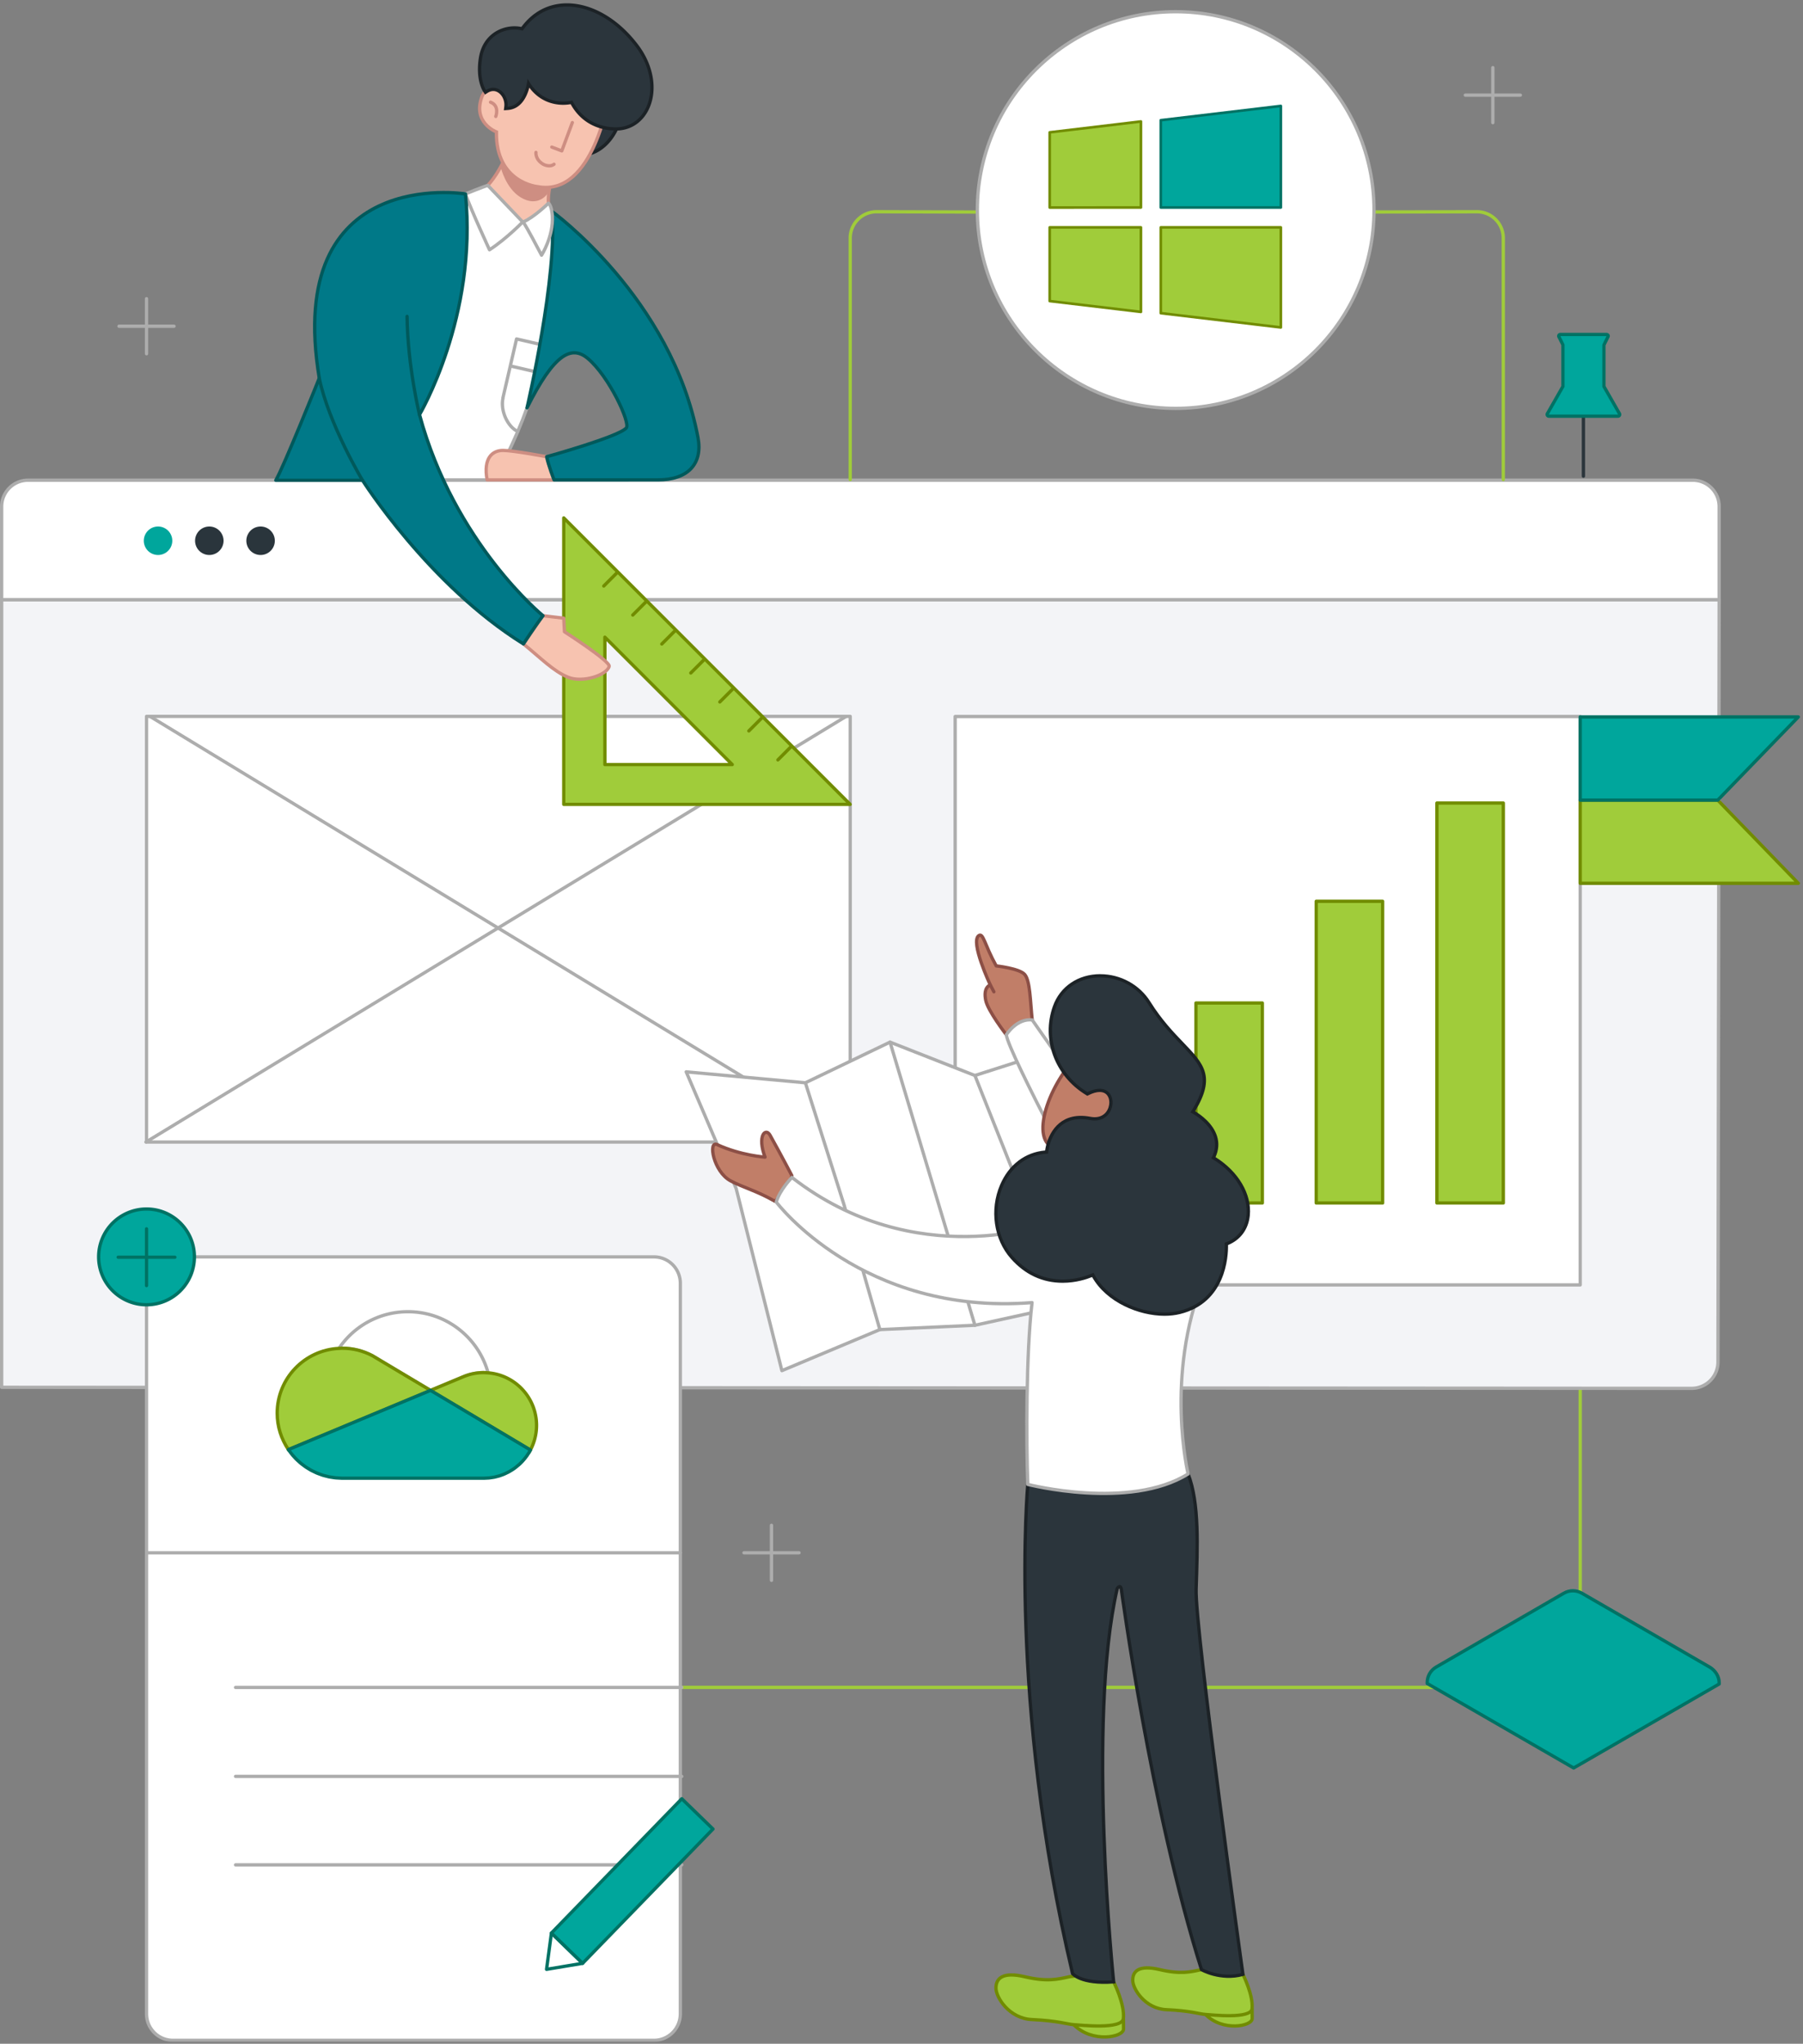<?xml version="1.0" encoding="UTF-8"?> <svg xmlns="http://www.w3.org/2000/svg" xmlns:xlink="http://www.w3.org/1999/xlink" xmlns:v="https://vecta.io/nano" width="547" height="620"><rect width="100%" height="100%" fill="#808080" stroke="none"/><style><![CDATA[.B{stroke-linejoin:round}.C{mask:url(#e)}.D{fill:#fff}.E{stroke:#adadad}.F{fill:#a0cc3a}.G{stroke:#718c00}.H{mask:url(#d)}.I{stroke-linecap:round}.J{fill:#00a69c}.K{stroke:#007264}.L{stroke:#ce8e82}.M{fill:#f7c3b0}.N{fill:#2b353c}.O{fill:#007988}.P{stroke:#00595b}.Q{stroke:#8c4f46}.R{stroke-width:.8}.S{fill:#1c2226}.T{fill:#c17e68}]]></style><defs><path id="A" d="M0 619h546.07V.537H0z"></path><path id="B" d="M.5 181.47V420.4l512.7.315a8 8 0 0 0 8.005-7.987l.368-231.258H.5z"></path><path id="C" d="M52.27 163.582a4.32 4.32 0 1 1-8.641 0 4.32 4.32 0 1 1 8.641 0"></path><path id="D" d="M289.778 389.337h189.635V216.904H289.778z"></path><path id="E" d="M435.933 364.483h20.145V243.148h-20.145z"></path><path id="F" d="M473.373 101.01a.47.47 0 0 0-.427.259.47.47 0 0 0 .033.498c.015.02 1.18 2.32 1.18 2.41v12.602l-4.702 8.233c-.137.234-.046.442-.002.52s.18.26.452.26h20.952a.51.51 0 0 0 .451-.26c.045-.08.135-.287 0-.52l-4.704-8.233v-12.543c0-.088 1.2-2.452 1.204-2.472.148-.215.07-.42.03-.496a.47.47 0 0 0-.426-.257h-14.04z"></path><path id="G" d="M183.512 192.838l38.64 38.64h-38.64v-38.64zm-12.478-36.188v86.91h86.9l-86.9-86.91z"></path><path id="H" d="M167.57 65s5.104 41.447-17.922 80.125h-17.975l-18.644-23.308 28.172-63.44L167.57 65z"></path><path id="I" d="M164.72 186.32l6.314.75.21 4.118s13.978 8.966 13.567 10.496c-.726 2.7-8.055 5.067-12.428 3.315-4.456-1.786-8.5-6.002-13.594-10.117l5.93-8.562z"></path><path id="J" d="M127.265 125.336s-3.597-14.727-3.765-29.817"></path><path id="K" d="M109.963 145.24s-10.247-17.117-13.103-30.976"></path><path id="L" d="M223.344 360.106l-15.164-35.41 36.16 3.32 25.68-12.332 25.753 10.122 22.273-7.143 15.16 74.68-37.434 8.234-28.842 1.315-29.714 12.456z"></path><path id="M" d="M244.34 328.015l11.737 37.046 10.855 37.83"></path><path id="N" d="M165.814 596.967l10.945-1.826-9.467-9.187z"></path><path id="O" d="M206.84 545.213l-39.547 40.74 9.468 9.187 39.548-40.74z"></path><path id="P" d="M479.413 242.267V267.5h66.158l-24.43-25.232z"></path><path id="Q" d="M521.14 242.267l24.43-25.233h-66.16v25.233z"></path><path id="R" d="M346.138 62.487V36.385l-27.678 3.3v22.812z"></path><path id="S" d="M352.162 62.487h36.424V31.675l-36.424 4.33z"></path><path id="T" d="M346.138 68.51H318.46v22.36l27.678 3.29z"></path><path id="U" d="M352.162 68.51v26.03l36.424 4.33V68.51z"></path><path id="V" d="M130.617 421.333l-17.66-10.536c-2.735-1.438-5.844-2.26-9.15-2.26-.328 0-.648.033-.972.05-10.433.51-18.74 9.106-18.74 19.665 0 4.097 1.267 7.89 3.406 11.042l43.117-17.96z"></path><path id="W" d="M147.454 431.378l-16.837-10.045L87.485 439.3l.18.247.725.97.397.486.972 1.07.388.374.85.774.41.348 1.192.892.45.3 1.165.708.35.192 1.326.64.446.19 1.502.55.353.104 1.407.36.347.077 1.67.256.403.038 1.778.1h42.986l1.432-.073.418-.044 1.127-.172.31-.055 1.288-.33.463-.15.86-.315.473-.2 1.096-.528.523-.3.61-.37.564-.375.53-.396.947-.783.364-.33.58-.58.263-.29c.378-.418.735-.854 1.067-1.31l.118-.157.51-.766.158-.26.443-.774-13.47-8.037z"></path><path id="X" d="M521.572 510.4v-.394c-.014-1.94-1.212-3.76-2.893-4.73l-38.76-22.41c-1.697-.98-3.786-.98-5.482 0l-38.716 22.386c-1.704.985-2.748 2.81-2.734 4.778v.213l44.43 25.638 44.154-25.48z"></path><path id="Y" d="M489.946 536.04h18.84c3.023 0 5.474-2.45 5.474-5.475v-10.8h-24.313v16.274z"></path><path id="Z" d="M489.946 519.766h24.313V496.62h-24.313z"></path><path id="a" d="M489.946 496.62h24.313v-23.146h-24.313z"></path><path id="b" d="M439.396 519.766v10.8c0 3.023 2.45 5.474 5.475 5.474h18.838v-16.274h-24.313z"></path><path id="c" d="M432.988 510.25l-.022 45.642c0 3.023 2.45 5.474 5.475 5.474h77.656c1.287 0 2.454-.462 3.388-1.204l-86.497-49.912z"></path></defs><g fill="none" fill-rule="evenodd"><path stroke="#a0cc3a" d="M124.3 511.9h355.114V358.59H124.3z" class="B"></path><g transform="translate(0 .463)"><use xlink:href="#B" fill="#f3f4f7"></use><use xlink:href="#B" class="B E"></use><path d="M.5 153.223v28.25h521.07v-28.25a8 8 0 0 0-8-8H8.5a8 8 0 0 0-8 8" class="D"></path><path d="M.5 153.223v28.25h521.07v-28.25a8 8 0 0 0-8-8H8.5a8 8 0 0 0-8 8z" class="B E"></path><use xlink:href="#C" class="J"></use><g fill="#2a353c"><use xlink:href="#C" x="15.554"></use><use xlink:href="#C" x="31.108"></use></g><mask id="d" class="D"><use xlink:href="#A"></use></mask><path d="M44.455 346h213.488V216.863H44.455z" class="D H"></path><g class="B E H"><path d="M44.455 346h213.488V216.863H44.455z"></path><g class="I"><path d="M45.61 216.932L257.943 346"></path><path d="M256.598 216.932L44.266 346"></path></g></g><use xlink:href="#D" class="D H"></use><use xlink:href="#D" class="B E H"></use><use xlink:href="#E" class="F H"></use><use xlink:href="#E" class="B G H"></use><path d="M399.32 364.483h20.145v-91.527H399.32z" class="F H"></path><path d="M399.32 364.483h20.145v-91.527H399.32z" class="B G H"></path><path d="M362.83 364.483h20.145v-60.668H362.83z" class="F H"></path><g class="B H"><path d="M362.83 364.483h20.145v-60.668H362.83z" class="G"></path><path d="M365.397 63.968l82.66-.195a8 8 0 0 1 8.019 8l.001 73.23M333.25 63.968l-67.283-.2a8 8 0 0 0-8.024 7.999v73.228" stroke="#a0cc3a" class="I"></path></g><path d="M44.455 610.5V380.834H198.4a8 8 0 0 1 8 8V610.5a8 8 0 0 1-8 8H52.455a8 8 0 0 1-8-8" class="D H"></path><g class="B E H"><path d="M44.455 610.5V380.834H198.4a8 8 0 0 1 8 8V610.5a8 8 0 0 1-8 8H52.455a8 8 0 0 1-8-8z"></path><g class="I"><path d="M206.84 511.447H71.46m135.38 26.986H71.46"></path><path d="M206.84 565.272H71.46m-27.005-94.668H206.4"></path></g></g></g><path stroke="#2b353c" d="M480.383 126.256v18.194" class="B I"></path><g transform="translate(0 .463)"><use xlink:href="#F" class="J"></use><use xlink:href="#F" class="B K"></use><path d="M58.98 380.834a14.53 14.53 0 0 1-14.525 14.526 14.53 14.53 0 0 1-14.527-14.526 14.53 14.53 0 0 1 14.527-14.525c8.022 0 14.525 6.503 14.525 14.525" class="J"></path><path d="M58.98 380.834a14.53 14.53 0 0 1-14.525 14.526 14.53 14.53 0 0 1-14.527-14.526 14.53 14.53 0 0 1 14.527-14.525c8.022 0 14.525 6.503 14.525 14.525z" class="B K"></path><path d="M35.852 380.935h17.204" class="J"></path><path d="M35.852 380.935h17.204" class="B I K"></path><path d="M44.455 372.332v17.204" class="J"></path><path d="M44.455 372.332v17.204" class="B I K"></path><use xlink:href="#G" class="F"></use><g class="B G"><use xlink:href="#G"></use><path d="M187.286 173.2l-4.112 4.117M196.087 182l-4.112 4.117m12.913 4.673l-4.112 4.117m12.912 4.673l-4.112 4.117m12.914 4.673l-4.112 4.117m12.922 4.673l-4.112 4.117m12.912 4.673l-4.1 4.117" class="I"></path></g><use xlink:href="#H" class="D"></use><use xlink:href="#H" class="B E"></use><path d="M147.784 55.987c5.267-5.47 8.634-16.447 8.634-16.447 8.614 2.11 12.97 8.518 12.97 8.518-1.3 3.617-3.32 8.616-2.993 13.123 0 0-3.434 7.46-9.817 5.278-6.813-2.33-8.794-10.472-8.794-10.472" class="M"></path><path d="M147.784 55.987c5.267-5.47 8.634-16.447 8.634-16.447 8.614 2.11 12.97 8.518 12.97 8.518-1.3 3.617-3.32 8.616-2.993 13.123 0 0-3.434 7.46-9.817 5.278-6.813-2.33-8.794-10.472-8.794-10.472z" class="L"></path><path d="M151.987 50.518c3.964-9.503 18.702-2.153 14.064 7.85 0 0-2.876 4.298-8.2.975-4.376-2.73-5.864-8.826-5.864-8.826" fill="#ce8e82"></path><path d="M178.415 46.27a.5.5 0 0 1-.463-.687l8.96-22.092a.5.5 0 0 1 .463-.313.47.47 0 0 1 .053.003.5.5 0 0 1 .439.41c.06.334 1.427 8.218.528 11.417-2.8 10.016-9.614 11.2-9.902 11.256-.026.004-.053.006-.08.006" class="N"></path><path d="M187.375 22.68a1 1 0 0 0-.926.624l-8.96 22.092a1 1 0 0 0 .926 1.376 1.04 1.04 0 0 0 .158-.013c.3-.048 7.41-1.293 10.305-11.613.93-3.308-.458-11.3-.518-11.64a1 1 0 0 0-.879-.82c-.036-.004-.07-.006-.106-.006m.001 1s1.417 8.068.54 11.195c-2.756 9.823-9.5 10.897-9.5 10.897l8.96-22.092" class="S"></path><path d="M184.75 28.685s-4.63 30.7-21.618 27.477c0 0-12.773-1.13-12.522-16.604 0 0-7.555-2.84-4.27-11.016 0 0 23.08-38.52 38.41.143" class="M"></path><path d="M184.75 28.685s-4.63 30.7-21.618 27.477c0 0-12.773-1.13-12.522-16.604 0 0-7.555-2.84-4.27-11.016 0 0 23.08-38.52 38.41.143z" class="L"></path><path d="M186.764 38.65c-2.768 0-9.544-.795-13.378-8.067-.5.103-1.394.252-2.543.252-2.59 0-7.226-.807-10.493-5.936-.468 2.47-1.934 7.19-6.33 7.514l-.602.044.07-.6c.16-1.388-.32-2.898-1.252-3.942-.724-.812-1.64-1.26-2.58-1.26-.65 0-1.307.21-1.953.62l-.405.26-.274-.397c-.096-.138-2.338-3.47-1.227-10.15 1.032-6.206 5.907-8.984 10.28-8.984.792 0 1.565.088 2.3.265 3.426-4.733 8.136-7.232 13.644-7.232 7.494 0 15.467 4.688 21.325 12.543 4.366 5.85 5.627 12.898 3.29 18.4-1.58 3.718-4.633 6.12-8.373 6.594a11.11 11.11 0 0 1-1.501.086" class="N"></path><path d="M172.02.537c-5.57 0-10.348 2.478-13.854 7.173a10.5 10.5 0 0 0-2.09-.206c-4.585 0-9.695 2.907-10.775 9.402-1.143 6.876 1.208 10.372 1.31 10.518l.55.792.81-.518c.564-.36 1.13-.54 1.683-.54.796 0 1.58.387 2.207 1.09.84.94 1.27 2.302 1.13 3.552l-.138 1.2 1.204-.088c4.106-.3 5.823-4.098 6.527-6.79 3.334 4.477 7.734 5.213 10.26 5.213.943 0 1.732-.098 2.277-.193 3.988 7.21 10.827 8.008 13.644 8.008.957 0 1.56-.09 1.586-.092 3.898-.493 7.095-3.005 8.747-6.89 2.405-5.655 1.122-12.893-3.35-18.886C187.794 5.3 179.672.537 172.02.537m0 1c7.232 0 15.108 4.546 20.925 12.342 7.895 10.583 4.244 23.054-4.744 24.19 0 0-.544.082-1.438.082-2.897 0-9.472-.858-13.113-8.145 0 0-1.134.33-2.808.33-2.995 0-7.72-1.055-10.787-6.944 0 0-.59 8.122-6.073 8.522.323-2.826-1.702-5.756-4.33-5.756-.708 0-1.46.213-2.22.697 0 0-2.235-3.228-1.144-9.784.993-5.97 5.636-8.566 9.788-8.566.87 0 1.72.114 2.508.335 3.515-5.022 8.314-7.302 13.436-7.302" class="S"></path><path d="M148.812 30.535c2.862 1.084 1.6 4.328 1.6 4.328m23.228 1.855l-3.2 8.595-3.032-1.158" class="B I L"></path><path d="M148.004 55.784l10.582 11.09s-4.863 5.042-10.078 8.443c0 0-5.627-12.163-7.308-16.95 0 0 5.712-2.313 6.804-2.584" class="D"></path><g class="B"><path d="M148.004 55.784l10.582 11.09s-4.863 5.042-10.078 8.443c0 0-5.627-12.163-7.308-16.95 0 0 5.712-2.313 6.804-2.584z" class="E"></path><path d="M162.602 45.77s-.302 2.115 2.167 3.573c.658.39 2.252.885 3.317.027" class="I L"></path></g><use xlink:href="#I" class="M"></use><g class="B"><use xlink:href="#I" class="L"></use><path d="M166.403 104.587l.306.07-9.994-2.3-4.148 17.944.037.008c-.88 3.776 1.426 8.756 4.483 10.128m-1.96-19.815l8.9 2.06" class="E I"></path></g><path d="M141.2 58.368s-55.09-8.945-44.34 55.897c0 0-10.92 27.197-13.187 30.976h26.3S130.037 177 158.8 194.88c0 0 3.438-5.286 5.93-8.562 0 0-26.873-21.928-37.456-60.983 0 0 17.663-29.734 13.936-66.968" class="O"></path><path d="M141.2 58.368s-55.09-8.945-44.34 55.897c0 0-10.92 27.197-13.187 30.976h26.3S130.037 177 158.8 194.88c0 0 3.438-5.286 5.93-8.562 0 0-26.873-21.928-37.456-60.983 0 0 17.663-29.734 13.936-66.968z" class="B P"></path><use xlink:href="#J" class="O"></use><use xlink:href="#J" class="B I P"></use><use xlink:href="#K" class="O"></use><use xlink:href="#K" class="B I P"></use><path d="M165.85 138.1s-10.112-1.92-13.263-1.92-6.047 2.268-4.803 8.944h20.302s-1.713-4.505-2.236-7.025" class="M"></path><path d="M165.85 138.1s-10.112-1.92-13.263-1.92-6.047 2.268-4.803 8.944h20.302s-1.713-4.505-2.236-7.025z" class="B L"></path><path d="M167.407 63.624s36.397 26.256 44.355 68.68c1.513 8.062-3.2 12.808-12.093 12.81l-31.578.003s-1.704-4.38-2.238-7.025c0 0 21.888-6.08 24.156-8.725 1.324-1.546-5.257-15.706-11.677-21.08-5.004-4.19-10.28-1.343-18.445 14.976 0 0 9.5-40.677 7.52-59.638" class="O"></path><path d="M167.407 63.624s36.397 26.256 44.355 68.68c1.513 8.062-3.2 12.808-12.093 12.81l-31.578.003s-1.704-4.38-2.238-7.025c0 0 21.888-6.08 24.156-8.725 1.324-1.546-5.257-15.706-11.677-21.08-5.004-4.19-10.28-1.343-18.445 14.976 0 0 9.5-40.677 7.52-59.638z" class="B P"></path><path d="M166.39 61.183s-4.295 4.248-7.677 5.694c1.34 1.92 4.347 7.785 5.588 10.08 0 0 3.676-5.737 3.264-11.965 0 0-.16-3.1-1.175-3.8" class="D"></path><path d="M166.39 61.183s-4.295 4.248-7.677 5.694c1.34 1.92 4.347 7.785 5.588 10.08 0 0 3.676-5.737 3.264-11.965 0 0-.16-3.1-1.175-3.8z" class="B E"></path><use xlink:href="#L" class="D"></use><use xlink:href="#L" class="B E"></use><use xlink:href="#M" class="D"></use><use xlink:href="#M" class="B E I"></use><path d="M270.02 315.683l25.753 85.894" class="D"></path><path d="M270.02 315.683l25.753 85.894" class="B E I"></path><path d="M295.774 325.805l19.082 48.053" class="D"></path><path d="M295.774 325.805l19.082 48.053" class="B E I"></path><path d="M305.307 313.45s-5.648-7.282-6.263-10.49c-.28-1.468-.493-3.716 1.37-4.666 0 0-6.154-13.096-3.464-14.93 1.385-.945 1.714 2.774 5.29 9.196 0 0 6.983.745 8.63 2.583s1.696 8.1 2.28 13.795c0 0-3.66 4.59-7.844 4.512" class="T"></path><path d="M305.307 313.45s-5.648-7.282-6.263-10.49c-.28-1.468-.493-3.716 1.37-4.666 0 0-6.154-13.096-3.464-14.93 1.385-.945 1.714 2.774 5.29 9.196 0 0 6.983.745 8.63 2.583s1.696 8.1 2.28 13.795c0 0-3.66 4.59-7.844 4.512z" class="B Q"></path><path d="M333.108 369.515s-27.33-50.862-27.8-56.064c0 0 3.11-5.015 7.844-4.512l32.86 46.993s-7.26 15.256-12.904 13.583" class="D"></path><path d="M333.108 369.515s-27.33-50.862-27.8-56.064c0 0 3.11-5.015 7.844-4.512l32.86 46.993s-7.26 15.256-12.904 13.583z" class="B E"></path><path d="M240.24 356.18s-2.833-5.462-6.606-12.24c-1.383-2.486-3.986.203-1.53 6.624 0 0-7.213-.436-14.552-3.8-2.782-1.278-1.15 8.19 4.08 10.995 3.665 1.968 7.853 2.993 13.43 6.18 0 0 4.317-2.898 5.18-7.75" class="T"></path><path d="M240.24 356.18s-2.833-5.462-6.606-12.24c-1.383-2.486-3.986.203-1.53 6.624 0 0-7.213-.436-14.552-3.8-2.782-1.278-1.15 8.19 4.08 10.995 3.665 1.968 7.853 2.993 13.43 6.18 0 0 4.317-2.898 5.18-7.75z" class="B Q"></path><path d="M340.816 611.898s.047.396.047 3.172c0 2.51-9.562 4.36-15.11-1.32 0 0 10.885-1.844 15.064-1.85" class="F"></path><path d="M340.816 611.898s.047.396.047 3.172c0 2.51-9.562 4.36-15.11-1.32 0 0 10.885-1.844 15.064-1.85z" class="B G"></path><path d="M337.862 600.766s3.424 6.77 2.954 11.132c-.367 3.408-13.082 1.97-15.064 1.85s-4.698-1.19-12.707-1.55c-6.796-.306-10.886-6.644-10.886-9.55s1.982-5.023 8.723-3.437 9.99.793 13.547 0c0 0 10.085-1.617 13.433 1.555" class="F"></path><path d="M337.862 600.766s3.424 6.77 2.954 11.132c-.367 3.408-13.082 1.97-15.064 1.85s-4.698-1.19-12.707-1.55c-6.796-.306-10.886-6.644-10.886-9.55s1.982-5.023 8.723-3.437 9.99.793 13.547 0c0 0 10.085-1.617 13.433 1.555z" class="B G"></path><path d="M379.848 608.92s.044.37.044 2.97c0 2.35-8.954 4.084-14.15-1.238 0 0 10.194-1.726 14.107-1.732" class="F"></path><path d="M379.848 608.92s.044.37.044 2.97c0 2.35-8.954 4.084-14.15-1.238 0 0 10.194-1.726 14.107-1.732z" class="B G"></path><path d="M377.08 598.495s3.206 6.34 2.767 10.425c-.344 3.19-12.25 1.846-14.108 1.732s-4.397-1.114-11.898-1.45c-6.365-.286-10.194-6.222-10.194-8.944s1.857-4.702 8.167-3.217 9.357.742 12.688 0c0 0 9.443-1.515 12.578 1.455" class="F"></path><path d="M377.08 598.495s3.206 6.34 2.767 10.425c-.344 3.19-12.25 1.846-14.108 1.732s-4.397-1.114-11.898-1.45c-6.365-.286-10.194-6.222-10.194-8.944s1.857-4.702 8.167-3.217 9.357.742 12.688 0c0 0 9.443-1.515 12.578 1.455z" class="B G"></path><path d="M311.817 449.857s-6.047 65.85 13.577 148.387c0 0 2.55 3.274 12.468 2.522 0 0-8.187-79.137 1.084-119.33 0 0 .84-1.344 1.22.042 0 0 8.944 66.816 24.338 115.562 0 0 5.782 3.327 12.578 1.455 0 0-14.59-104.89-14.197-116.89.423-12.972 1.008-26.037-2.437-34.93 0 0-28.487-3.652-48.63 3.182" class="N"></path><path d="M311.817 449.857s-6.047 65.85 13.577 148.387c0 0 2.55 3.274 12.468 2.522 0 0-8.187-79.137 1.084-119.33 0 0 .84-1.344 1.22.042 0 0 8.944 66.816 24.338 115.562 0 0 5.782 3.327 12.578 1.455 0 0-14.59-104.89-14.197-116.89.423-12.972 1.008-26.037-2.437-34.93 0 0-28.487-3.652-48.63 3.182z" stroke="#1c2226"></path><path d="M329.666 317.424c-9.89 7.47-17.44 26.15-10.684 30.006s20.88 5.746 27.104-7.358c0 0-6.53-30.117-16.42-22.648" class="T"></path><path d="M329.666 317.424c-9.89 7.47-17.44 26.15-10.684 30.006s20.88 5.746 27.104-7.358c0 0-6.53-30.117-16.42-22.648z" class="B Q"></path><path d="M318.388 370.67s-40.562 15.262-78.13-13.935c0 0-3.736 3.8-4.743 7.476 0 0 26.035 34.555 77.594 30.488-1.817 15.288-1.78 42.457-1.29 55.158 0 0 30.892 7.904 48.63-3.182 0 0-7.13-29.496 4.658-59.012 12.722-31.85-30.245-29.706-46.718-16.993" class="D"></path><path d="M318.388 370.67s-40.562 15.262-78.13-13.935c0 0-3.736 3.8-4.743 7.476 0 0 26.035 34.555 77.594 30.488-1.817 15.288-1.78 42.457-1.29 55.158 0 0 30.892 7.904 48.63-3.182 0 0-7.13-29.496 4.658-59.012 12.722-31.85-30.245-29.706-46.718-16.993z" class="B E"></path><path d="M353.292 398.198c-7.74 0-17.597-4.084-21.75-11.897-1.21.534-4.703 1.885-9.14 1.886-6 0-11.183-2.418-15.402-7.188-5.043-5.7-6.3-14.485-3.13-21.86 2.615-6.083 7.58-9.75 13.665-10.12.26-2.058 1.853-10.48 10.378-10.48.897 0 1.855.094 2.846.282a7.25 7.25 0 0 0 1.339.131h.001c2.515 0 3.745-1.48 4.254-2.36.866-1.5.935-3.395.172-4.716-.412-.714-1.25-1.565-2.9-1.565-1.017 0-2.187.325-3.48.966l-.248.122-.235-.143c-9.242-5.653-13.254-16.477-9.755-26.323 2.057-5.788 7.397-9.383 13.937-9.383 5.974 0 11.627 3.106 14.753 8.105 3.493 5.585 7.165 9.406 10.115 12.478 6.05 6.295 9.733 10.13 3.186 20.666 1.434.808 5.578 3.445 6.86 7.52.662 2.102.455 4.26-.614 6.423 7.055 4.257 11.18 11.08 10.536 17.494-.412 4.1-2.816 7.233-6.617 8.652.094 2.6-.013 17.29-14.175 20.782-1.416.35-2.963.526-4.596.526" class="N"></path><path d="M333.844 295.054c-6.758 0-12.28 3.723-14.41 9.715-3.58 10.07.518 21.14 9.966 26.917l.47.288.495-.245c1.223-.607 2.32-.914 3.258-.914 2.158 0 2.928 1.638 2.928 3.172 0 1.796-1.187 4.47-4.455 4.47-.396 0-.815-.04-1.245-.123-1.023-.193-2.01-.29-2.938-.29-7.53.001-10.297 6.438-10.84 10.512-6.084.523-11.033 4.27-13.664 10.4-3.246 7.547-1.954 16.545 3.214 22.387 4.32 4.88 9.626 7.356 15.777 7.356 4.086 0 7.397-1.125 8.92-1.75 4.365 7.726 14.212 11.762 21.97 11.762 1.673 0 3.26-.182 4.715-.54 13.963-3.444 14.62-17.473 14.566-20.93 3.792-1.542 6.185-4.763 6.604-8.94.652-6.488-3.404-13.365-10.4-17.736.956-2.144 1.108-4.286.448-6.38-1.218-3.867-4.883-6.476-6.645-7.542 6.385-10.532 2.616-14.454-3.518-20.84-2.935-3.053-6.586-6.855-10.052-12.397-3.216-5.143-9.03-8.338-15.176-8.338m0 1c5.42 0 11.056 2.636 14.328 7.87 10.824 17.31 22.987 17.433 13.017 33.067 0 0 10.953 5.424 6.293 13.944 12.936 7.5 14.104 22.224 4.063 25.6 0 0 1.455 16.887-13.777 20.643-1.397.345-2.906.512-4.476.512-8.1 0-17.755-4.45-21.524-12.055 0 0-4.01 2.043-9.366 2.043-4.577 0-10.137-1.49-15.028-7.018-9.506-10.747-4.036-30.663 10.614-31.168 0 0 .622-10.458 9.924-10.46.845 0 1.76.086 2.754.274.504.095.982.14 1.43.14 6.612 0 7.324-9.64 1.527-9.64-1.027 0-2.26.303-3.702 1.018-9.362-5.726-12.8-16.57-9.545-25.73 2.15-6.05 7.685-9.05 13.467-9.05" class="S"></path><path d="M300.416 298.293l1.112 2.12" class="B I Q"></path><use xlink:href="#N" class="D"></use><use xlink:href="#N" class="B K"></use><use xlink:href="#O" class="J"></use><use xlink:href="#O" class="B K"></use><use xlink:href="#P" class="F"></use><use xlink:href="#P" class="B G"></use><use xlink:href="#Q" class="J"></use><g class="B"><use xlink:href="#Q" class="K"></use><g class="E I"><path d="M444.546 28.397h16.7"></path><path d="M452.9 20.052v16.7M36.1 98.5h16.7"></path><path d="M44.455 90.154v16.7m181.26 363.75h16.7"></path><path d="M234.06 462.26v16.7"></path></g></g><path d="M416.85 63.257c0 33.23-26.94 60.17-60.17 60.17s-60.17-26.94-60.17-60.17 26.94-60.17 60.17-60.17 60.17 26.94 60.17 60.17" class="D"></path><path d="M416.85 63.257c0 33.23-26.94 60.17-60.17 60.17s-60.17-26.94-60.17-60.17 26.94-60.17 60.17-60.17 60.17 26.94 60.17 60.17z" class="B E"></path><use xlink:href="#R" class="F"></use><use xlink:href="#R" class="B G R"></use><use xlink:href="#S" class="J"></use><use xlink:href="#S" class="B K R"></use><use xlink:href="#T" class="F"></use><use xlink:href="#T" class="B G R"></use><use xlink:href="#U" class="F"></use><use xlink:href="#U" class="B G R"></use><path d="M112.956 410.797c.67.353 1.945 1.16 1.945 1.16l15.716 9.376 10.032-4.18a15.96 15.96 0 0 1 6.12-1.216c.443 0 .877.03 1.312.066-2.943-10.682-12.702-18.537-24.32-18.537-8.71 0-16.39 4.4-20.927 11.12.324-.016.644-.05.973-.05 3.304 0 6.413.823 9.148 2.26" class="D"></path><path d="M112.956 410.797c.67.353 1.945 1.16 1.945 1.16l15.716 9.376 10.032-4.18a15.96 15.96 0 0 1 6.12-1.216c.443 0 .877.03 1.312.066-2.943-10.682-12.702-18.537-24.32-18.537-8.71 0-16.39 4.4-20.927 11.12.324-.016.644-.05.973-.05 3.304 0 6.413.823 9.148 2.26z" class="B E"></path><path d="M87.665 439.546l-.165-.253-.015.006.18.247" class="F"></path><path d="M87.665 439.546l-.165-.253-.015.006.18.247z" class="B G"></path><use xlink:href="#V" class="F"></use><use xlink:href="#V" class="B G"></use><path d="M160.482 440.19l.442-.773-.007-.005-.435.778" class="F"></path><path d="M160.482 440.19l.442-.773-.007-.005-.435.778z" class="B G"></path><path d="M148.08 416.004l-1.312-.066a15.96 15.96 0 0 0-6.12 1.216l-10.032 4.18 30.3 18.077a15.86 15.86 0 0 0 1.865-7.459c0-8.4-6.472-15.278-14.7-15.947" class="F"></path><path d="M148.08 416.004l-1.312-.066a15.96 15.96 0 0 0-6.12 1.216l-10.032 4.18 30.3 18.077a15.86 15.86 0 0 0 1.865-7.459c0-8.4-6.472-15.278-14.7-15.947z" class="B G"></path><use xlink:href="#W" class="J"></use><use xlink:href="#W" class="B K"></use><use xlink:href="#X" class="J"></use><use xlink:href="#X" class="B K"></use><mask id="e" class="D"><use xlink:href="#B" href="#A"></use></mask><path d="M439.397 519.765H463.7V496.62h-24.313z" class="C D"></path><path d="M439.397 519.765H463.7V496.62h-24.313z" class="B C E"></path><path d="M439.397 496.62H463.7v-23.146h-24.313z" class="C D"></path><path d="M439.397 496.62H463.7v-23.146h-24.313z" class="B C E"></path><path d="M463.7 496.62h26.236v-23.146H463.7z" class="C D"></path><path d="M463.7 496.62h26.236v-23.146H463.7z" class="B C E"></path><path d="M463.7 519.766h26.236V496.62H463.7z" class="C D"></path><path d="M463.7 519.766h26.236V496.62H463.7z" class="B C E"></path><use xlink:href="#Y" class="C D"></use><use xlink:href="#Y" class="B C E"></use><use xlink:href="#Z" class="C D"></use><use xlink:href="#Z" class="B C E"></use><use xlink:href="#a" class="C D"></use><use xlink:href="#a" class="B C E"></use><use xlink:href="#b" class="C D"></use><use xlink:href="#b" class="B C E"></use><path d="M463.7 536.04h26.236v-16.274H463.7z" class="C D"></path><path d="M463.7 536.04h26.236v-16.274H463.7z" class="B C E"></path><path d="M508.785 457.198H444.87c-3.024 0-5.475 2.45-5.475 5.475v10.8h74.864v-10.8c0-3.024-2.452-5.475-5.475-5.475" class="C F"></path><path d="M508.785 457.198H444.87c-3.024 0-5.475 2.45-5.475 5.475v10.8h74.864v-10.8c0-3.024-2.452-5.475-5.475-5.475z" class="B C G"></path><path d="M521.572 555.893V510.41l-44.154 25.478 42.067 24.275c1.262-1.003 2.087-2.534 2.087-4.27" class="C J"></path><path d="M521.572 555.893V510.41l-44.154 25.478 42.067 24.275c1.262-1.003 2.087-2.534 2.087-4.27z" class="B C K"></path><use xlink:href="#c" class="C J"></use><use xlink:href="#c" class="B C K"></use><path d="M460.87 542.525h-52.588a3 3 0 0 1-3-3v-52.95a3 3 0 0 1 3-3h52.588a3 3 0 0 1 3 3v52.95a3 3 0 0 1-3 3" class="C J"></path><path d="M460.87 542.525h-52.588a3 3 0 0 1-3-3v-52.95a3 3 0 0 1 3-3h52.588a3 3 0 0 1 3 3v52.95a3 3 0 0 1-3 3z" class="B C K"></path><path d="M434.14 523.85c-5.592 0-10.124-4.806-10.124-10.734s4.532-10.735 10.124-10.735 10.125 4.806 10.125 10.735-4.533 10.734-10.125 10.734m0-27.72c-8.85 0-16.02 7.605-16.02 16.987s7.172 16.986 16.02 16.986 16.02-7.606 16.02-16.986-7.16-16.987-16.02-16.987m-358.116 6.093h-53.5c-2.092 0-3.787 1.695-3.787 3.787v14.227H79.8V506c0-2.092-1.695-3.787-3.787-3.787" class="D C"></path><path d="M76.024 502.223h-53.5c-2.092 0-3.787 1.695-3.787 3.787v14.227H79.81V506c0-2.092-1.695-3.787-3.787-3.787z" class="B C E"></path><path d="M18.737 538.25H79.81v-18.014H18.737z" class="C F"></path><path d="M18.737 538.25H79.81v-18.014H18.737z" class="B C G"></path><path d="M22.524 574.28h53.5c2.092 0 3.787-1.695 3.787-3.787v-14.227H18.737v14.227c0 2.092 1.695 3.787 3.787 3.787" class="C J"></path><path d="M22.524 574.28h53.5c2.092 0 3.787-1.695 3.787-3.787v-14.227H18.737v14.227c0 2.092 1.695 3.787 3.787 3.787z" class="B C K"></path><path d="M18.737 556.265H79.81V538.25H18.737z" class="C J"></path><path d="M18.737 556.265H79.81V538.25H18.737z" class="B C K"></path><path d="M38.03 558.767H3.5a3 3 0 0 1-3-3v-34.782a3 3 0 0 1 3-3h34.53a3 3 0 0 1 3 3v34.782a3 3 0 0 1-3 3" class="C J"></path><path d="M38.03 558.767H3.5a3 3 0 0 1-3-3v-34.782a3 3 0 0 1 3-3h34.53a3 3 0 0 1 3 3v34.782a3 3 0 0 1-3 3z" class="B C K"></path><path d="M18.15 549.51V531.09h-7.056v-3.6h18.2v3.6h-7.057v18.418z" class="C D"></path></g></g></svg> 